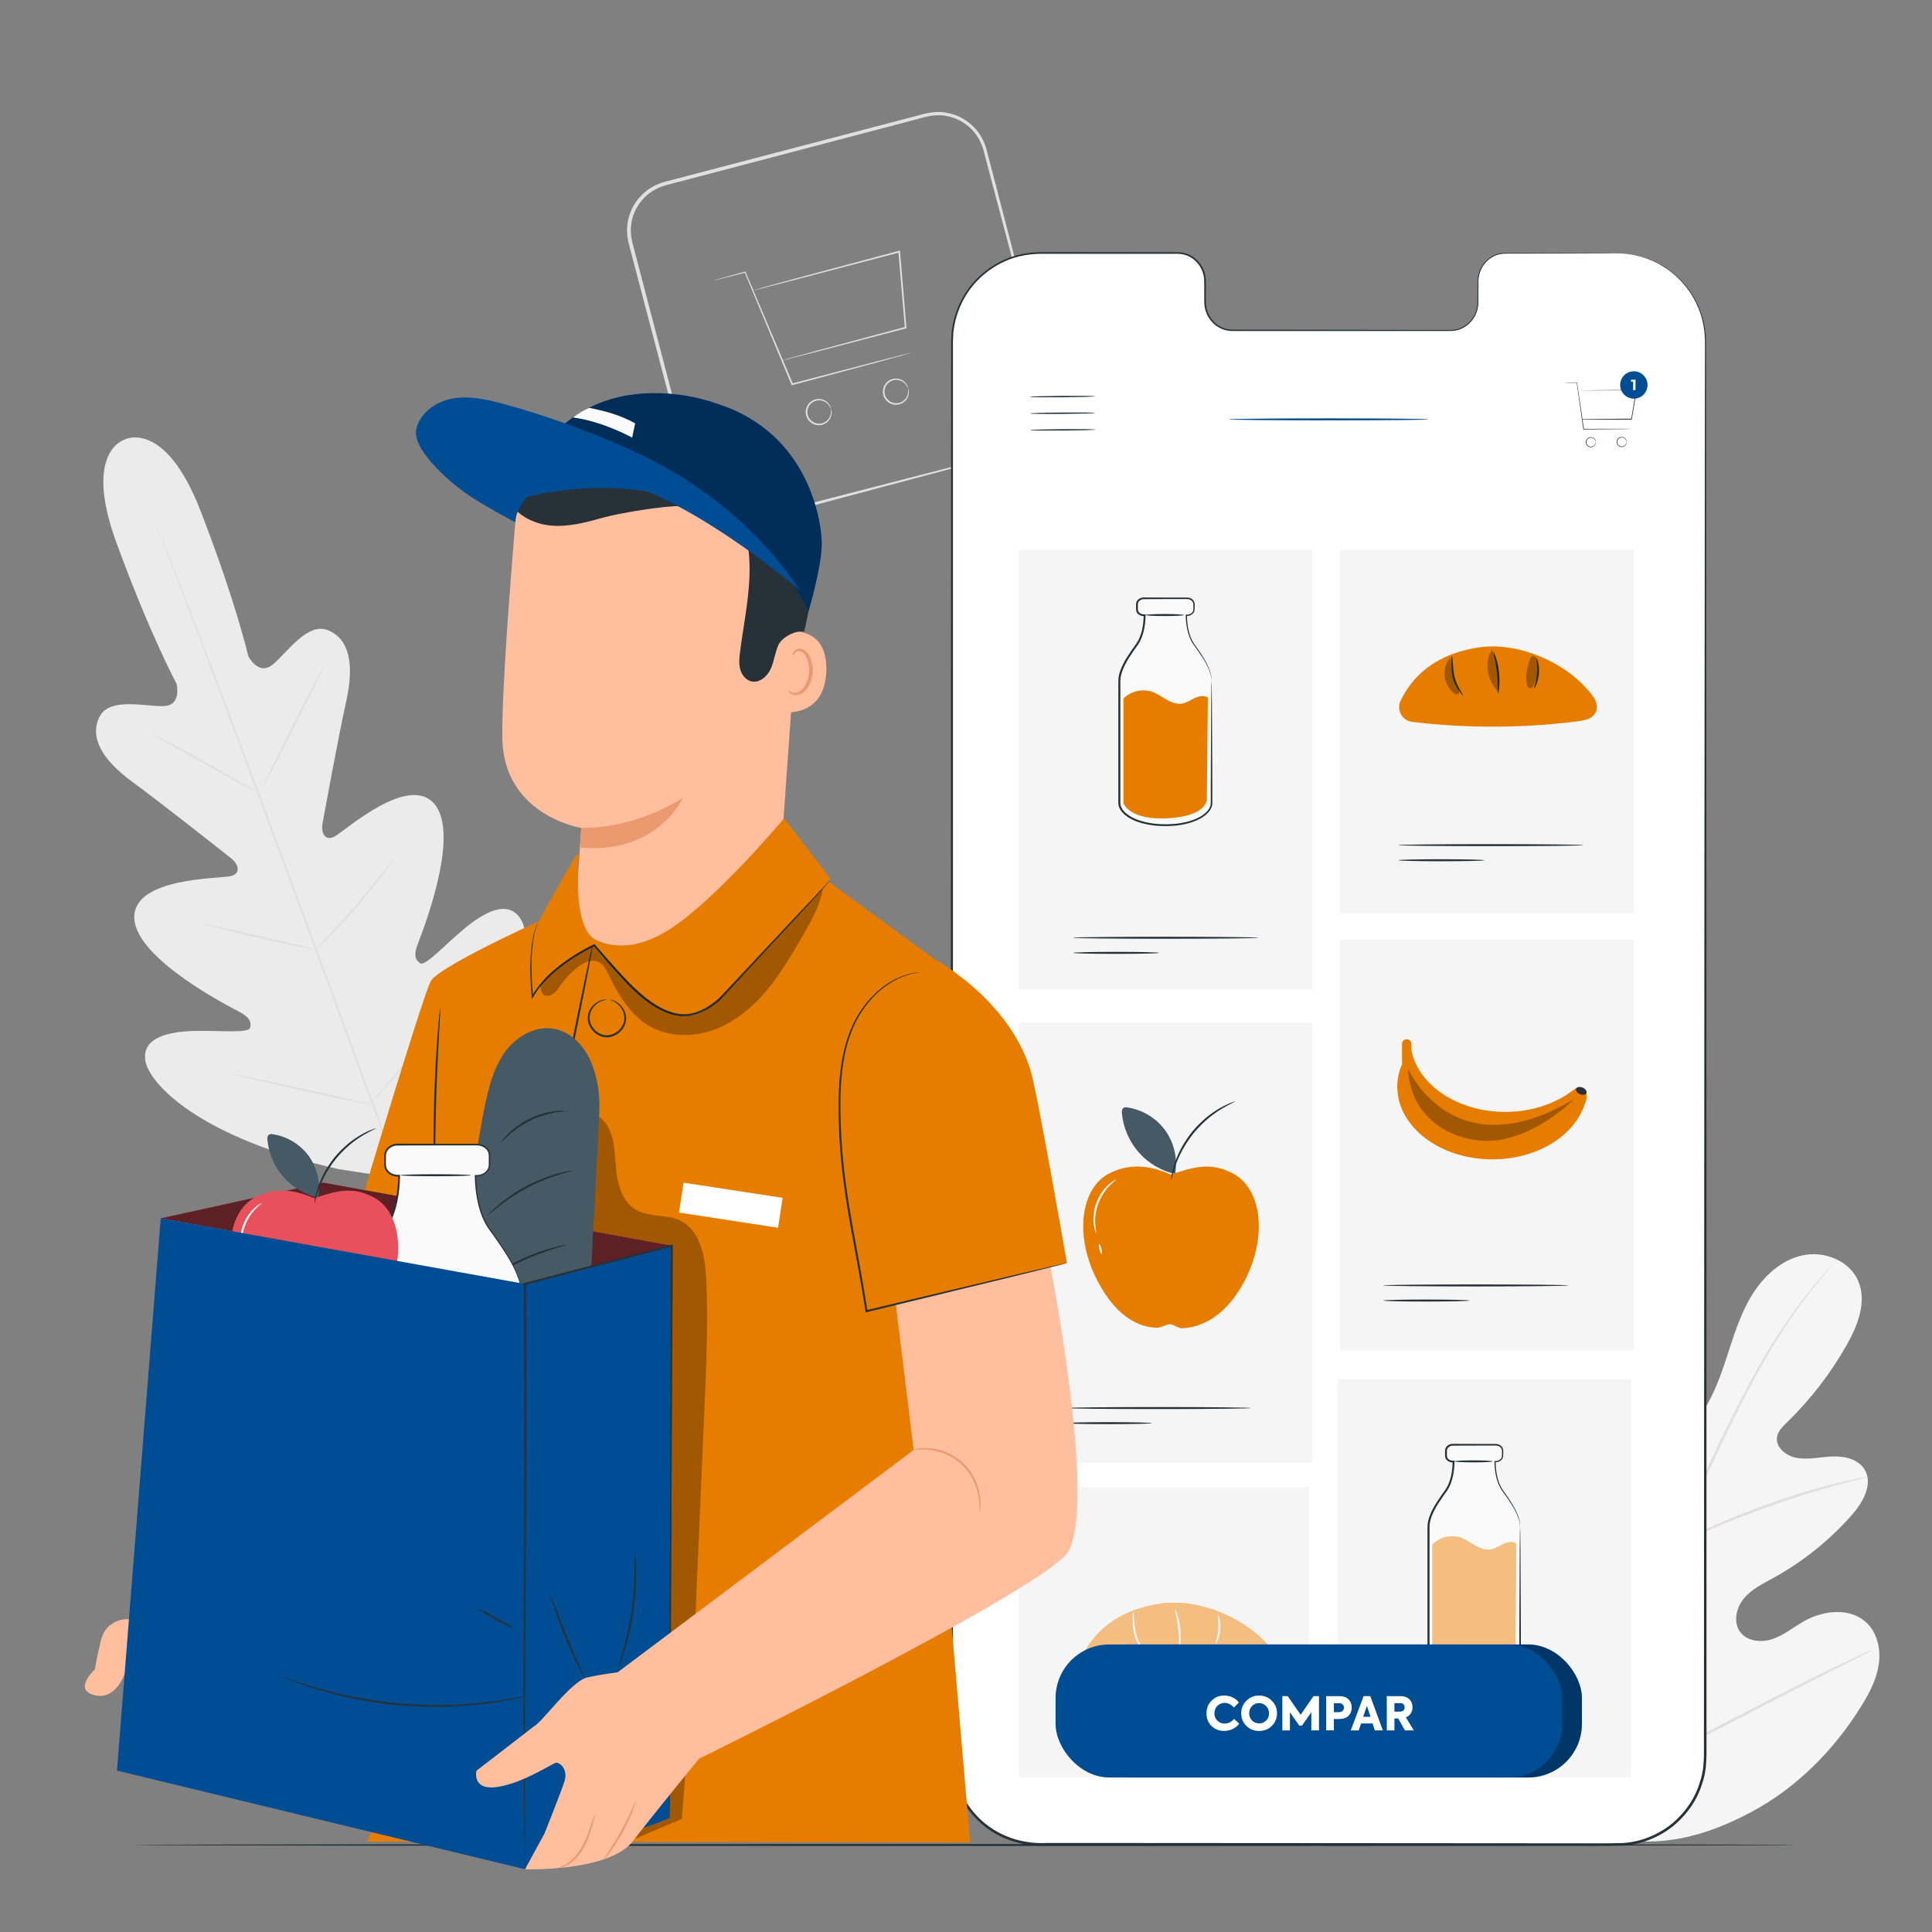 <?xml version="1.0" encoding="UTF-8"?><svg xmlns="http://www.w3.org/2000/svg" viewBox="0 0 500 500"><rect x="0" y="0" width="500" height="500" fill="#808080" stroke="none"/><defs><style>.cls-1{fill:#fff;}.cls-2{fill:#fafafa;}.cls-3{opacity:.5;}.cls-4{opacity:.6;}.cls-5{fill:#f5f5f5;}.cls-6{fill:#455a64;}.cls-7{fill:#e0e0e0;}.cls-8{fill:#e8505b;}.cls-9{opacity:.4;}.cls-10{fill:#eb996e;}.cls-11{opacity:.3;}.cls-12{fill:#ffbe9d;}.cls-13{fill:#e67d00;}.cls-14{fill:#ebebeb;}.cls-15{fill:#004d94;}.cls-16{fill:#263238;}</style></defs><g id="Background_Complete"><g><path class="cls-7" d="M262.42,116.82c-.03-.08,1.21-.28,3.2-1.45,1.91-1.17,4.67-3.64,5.67-7.94,.24-1.06,.32-2.21,.28-3.41-.09-1.2-.37-2.42-.74-3.72-.69-2.59-1.44-5.4-2.25-8.42-1.61-6.05-3.44-12.93-5.46-20.54-2.02-7.61-4.23-15.95-6.6-24.9-.59-2.24-1.19-4.51-1.8-6.83-.52-2.3-1.59-4.45-3.28-6.16-1.67-1.69-3.87-2.93-6.28-3.39-2.44-.56-4.87-.08-7.39,.67-20.14,5.3-42.27,11.12-65.51,17.23-2.8,.74-5.28,2.5-6.89,4.86-1.64,2.34-2.36,5.27-2.05,8.06,.13,1.38,.58,2.77,.94,4.19,.37,1.4,.73,2.8,1.1,4.2,.73,2.79,1.45,5.55,2.17,8.29,2.87,10.96,5.63,21.53,8.27,31.61,1.31,5.04,2.6,9.95,3.84,14.72,.55,2.42,1.36,4.62,2.93,6.38,1.49,1.77,3.49,3.05,5.63,3.71,4.38,1.55,8.73-.55,12.88-1.45,4.16-1.08,8.15-2.12,11.96-3.11,15.22-3.93,27.54-7.11,36.11-9.32,4.24-1.07,7.54-1.91,9.83-2.49,1.09-.27,1.95-.47,2.56-.62,.58-.14,.88-.18,.88-.18,0,0-.29,.11-.86,.28-.61,.17-1.45,.41-2.54,.72-2.28,.62-5.57,1.52-9.78,2.66-8.55,2.28-20.85,5.56-36.03,9.62-3.81,1.01-7.79,2.07-11.95,3.17-2.08,.55-4.2,1.11-6.36,1.68-2.23,.55-4.66,.54-6.95-.18-2.28-.69-4.42-2.05-6.02-3.93-1.68-1.82-2.59-4.33-3.13-6.7-1.26-4.77-2.55-9.68-3.88-14.71-2.65-10.07-5.44-20.64-8.32-31.59-.72-2.74-1.45-5.5-2.18-8.29-.37-1.39-.73-2.79-1.1-4.2-.35-1.4-.81-2.8-.97-4.33-.33-3.02,.44-6.18,2.21-8.71,1.74-2.55,4.42-4.45,7.44-5.24,23.24-6.09,45.38-11.89,65.53-17.16,2.43-.72,5.23-1.28,7.79-.66,2.58,.5,4.93,1.83,6.71,3.65,1.8,1.81,2.95,4.18,3.48,6.54,.6,2.31,1.2,4.59,1.78,6.83,2.33,8.96,4.5,17.3,6.48,24.93,1.97,7.62,3.76,14.51,5.33,20.57,.78,3.03,1.51,5.84,2.17,8.44,.35,1.28,.64,2.57,.71,3.81,.03,1.24-.07,2.43-.33,3.51-1.08,4.41-3.96,6.89-5.93,8.02-1.02,.58-1.85,.9-2.42,1.06-.57,.17-.87,.23-.87,.23Z"/><g><path class="cls-7" d="M236.08,91.22s-.2,.08-.61,.2c-.44,.13-1.03,.29-1.77,.51-1.58,.44-3.81,1.05-6.56,1.81-5.6,1.5-13.34,3.58-22.05,5.92l-.18,.05-.07-.17c-.47-1.12-.97-2.31-1.48-3.52-4.3-10.31-8.14-19.52-10.65-25.54l.16,.08c-2.49,.63-4.48,1.14-5.89,1.5-.66,.16-1.18,.29-1.57,.38-.36,.08-.55,.12-.55,.11,0-.01,.18-.07,.53-.18,.39-.11,.9-.26,1.55-.45,1.4-.39,3.38-.93,5.86-1.62l.11-.03,.05,.11c2.54,6,6.43,15.19,10.79,25.48,.51,1.21,1.01,2.4,1.48,3.52l-.25-.12c8.72-2.28,16.47-4.31,22.08-5.78,2.76-.7,5-1.27,6.59-1.68,.75-.18,1.34-.33,1.79-.43,.41-.09,.62-.14,.63-.12Z"/><path class="cls-7" d="M202.45,93.26s.05-.03,.15-.06c.12-.04,.27-.08,.45-.14,.43-.12,1.02-.29,1.77-.5,1.58-.43,3.82-1.05,6.63-1.82,5.69-1.53,13.66-3.67,22.88-6.14l-.15,.22c-.34-4.03-.71-8.4-1.1-12.91-.2-2.32-.39-4.6-.57-6.78l.27,.19c-10.72,2.81-20.19,5.3-27.01,7.09-3.38,.87-6.1,1.57-8.01,2.06-.92,.23-1.64,.41-2.16,.53-.23,.05-.41,.09-.56,.13-.13,.03-.19,.04-.19,.03,0,0,.06-.03,.18-.07,.15-.04,.33-.1,.55-.17,.52-.15,1.23-.35,2.14-.61,1.9-.52,4.61-1.26,7.97-2.18,6.81-1.82,16.26-4.36,26.97-7.22l.25-.07,.02,.25c.18,2.18,.38,4.46,.57,6.78,.38,4.52,.74,8.88,1.08,12.91v.17s-.15,.04-.15,.04c-9.24,2.42-17.21,4.5-22.92,6-2.82,.72-5.07,1.3-6.66,1.7-.75,.19-1.35,.33-1.78,.44-.19,.04-.34,.08-.46,.1-.1,.02-.16,.03-.16,.02Z"/><path class="cls-7" d="M215.04,105.81s-.11-.27-.37-.69c-.25-.42-.75-.99-1.57-1.31-.8-.33-1.95-.31-2.88,.35-.93,.63-1.53,1.96-1.18,3.24,.33,1.28,1.5,2.14,2.63,2.23,1.14,.12,2.15-.44,2.68-1.12,.55-.68,.7-1.42,.71-1.91,.01-.5-.06-.78-.02-.78,.02,0,.15,.26,.19,.78,.04,.51-.06,1.33-.64,2.1-.55,.77-1.66,1.44-2.95,1.33-1.28-.07-2.64-1.05-3.01-2.52-.4-1.46,.3-2.98,1.37-3.67,1.07-.74,2.37-.7,3.22-.31,.88,.39,1.37,1.05,1.6,1.51,.23,.47,.24,.77,.22,.77Z"/><path class="cls-7" d="M235.01,100.52s-.11-.27-.37-.69c-.25-.42-.75-.99-1.57-1.31-.8-.33-1.95-.31-2.88,.35-.93,.63-1.53,1.96-1.18,3.24,.33,1.28,1.5,2.14,2.63,2.23,1.14,.12,2.15-.44,2.68-1.12,.55-.68,.7-1.42,.71-1.91,.01-.5-.06-.78-.02-.78,.02,0,.15,.26,.19,.78,.04,.51-.06,1.33-.64,2.1-.55,.77-1.66,1.44-2.95,1.33-1.28-.07-2.64-1.05-3.01-2.52-.4-1.46,.3-2.98,1.37-3.67,1.07-.74,2.37-.7,3.22-.31,.88,.39,1.37,1.05,1.6,1.51,.23,.47,.24,.77,.22,.77Z"/></g></g><g><path class="cls-5" d="M416.68,475.65c-22.45-11.04-31.09-36.62-33.92-60.37-.47-3.96-1.55-8.06-.2-11.8,1.35-3.75,5.36-6.79,9.14-5.67,3.14,.93,4.94,4.14,7.01,6.7,2.76,3.41,6.48,6.02,10.61,7.41,2.71,.92,5.94,1.24,8.21-.51,3.11-2.4,2.79-7.16,2.16-11.08-1.17-7.3-2.34-14.61-3.51-21.91-.63-3.92-1.26-7.92-.61-11.83,.65-3.91,2.81-7.78,6.38-9.4,3.57-1.62,8.52-.18,9.89,3.54,.57,1.55,.5,3.26,.86,4.87,.36,1.61,1.4,3.3,3.01,3.51,1.64,.22,3.03-1.13,4.03-2.46,3.44-4.58,5.4-10.11,7.19-15.58,1.79-5.47,3.48-11.05,6.49-15.93,3.01-4.88,7.56-9.09,13.13-10.27,5.57-1.18,12.09,1.36,14.36,6.66,2.27,5.31-.09,11.42-2.91,16.43-4.19,7.44-9.45,14.26-15.56,20.18-1.1,1.07-2.3,2.22-2.54,3.75-.45,2.75,2.43,4.96,5.14,5.42,3.07,.52,6.2-.27,9.31-.38,3.11-.11,6.63,.73,8.24,3.44,2.22,3.76-.48,8.48-3.36,11.74-5.76,6.53-12.63,12.04-20.23,16.23-2.72,1.5-5.62,2.89-7.63,5.28-2.01,2.39-2.88,6.13-1.05,8.67,1.83,2.55,5.58,2.88,8.51,1.85,2.94-1.02,5.39-3.08,8.1-4.61,5.08-2.86,12.1-3.56,16.27,.56,2.74,2.71,3.6,6.95,3.01,10.77-.59,3.83-2.43,7.33-4.46,10.61-7.08,11.46-16.89,21.33-28.72,27.59-11.84,6.26-23.24,9.21-36.37,6.58"/><path class="cls-7" d="M420.5,459.9c1.64-12.46,4.58-25.97,8.13-39.99,.9-3.5,1.79-6.96,2.67-10.37,.88-3.4,1.76-6.78,2.82-10.02,2.09-6.5,4.6-12.6,7.17-18.31,2.56-5.71,5.2-11.04,7.7-16.01,2.52-4.96,4.95-9.54,7.34-13.62,4.76-8.18,9.38-14.31,12.72-18.39,1.67-2.05,3.01-3.59,3.94-4.63,.45-.49,.8-.88,1.06-1.17,.24-.26,.37-.39,.38-.38,.01,0-.1,.15-.32,.43-.25,.3-.58,.71-1,1.22-.89,1.07-2.2,2.64-3.83,4.71-3.27,4.13-7.8,10.29-12.49,18.48-2.36,4.08-4.76,8.67-7.25,13.63-2.48,4.97-5.09,10.3-7.63,16.01-2.54,5.7-5.03,11.78-7.1,18.25-1.05,3.23-1.92,6.58-2.8,9.99-.88,3.41-1.76,6.87-2.67,10.37-3.55,14.01-6.5,27.48-8.17,39.9"/><path class="cls-7" d="M434.32,399.46s-.27-.56-.64-1.61c-.37-1.05-.86-2.59-1.44-4.5-1.16-3.82-2.57-9.15-4.11-15.03-1.54-5.89-3.03-11.18-4.24-14.97-.6-1.9-1.1-3.43-1.46-4.48-.35-1.06-.53-1.65-.48-1.67,.05-.02,.31,.54,.75,1.57,.44,1.03,1.02,2.54,1.68,4.42,1.34,3.76,2.91,9.06,4.45,14.95,1.5,5.81,2.86,11.06,3.9,15.08,.48,1.81,.89,3.34,1.21,4.56,.28,1.08,.42,1.68,.37,1.7Z"/><path class="cls-7" d="M483.31,382.28s-.7,.24-1.97,.55c-1.28,.31-3.13,.76-5.39,1.38-4.54,1.21-10.76,3.1-17.53,5.48-6.76,2.4-12.79,4.83-17.1,6.71-2.16,.93-3.89,1.72-5.09,2.27-1.2,.55-1.87,.83-1.89,.79-.02-.05,.61-.41,1.77-1.04,1.16-.62,2.86-1.49,5.01-2.49,4.27-2.01,10.29-4.53,17.07-6.93,6.79-2.39,13.05-4.21,17.64-5.29,2.29-.56,4.16-.93,5.46-1.16,1.3-.22,2.02-.32,2.03-.27Z"/><path class="cls-7" d="M420.98,458.88s-.17-.18-.44-.56c-.31-.46-.69-1.02-1.14-1.69-.99-1.47-2.36-3.64-4.02-6.35-3.32-5.4-7.68-13.01-12.37-21.47-4.69-8.46-8.97-16.1-12.17-21.57-1.57-2.66-2.86-4.84-3.81-6.46-.41-.71-.75-1.29-1.03-1.76-.23-.41-.34-.63-.32-.64,.02-.01,.17,.18,.44,.56,.31,.46,.69,1.01,1.14,1.69,.99,1.47,2.36,3.64,4.02,6.35,3.32,5.4,7.67,13.01,12.37,21.47,4.69,8.46,8.97,16.1,12.17,21.56,1.57,2.65,2.86,4.84,3.81,6.46,.41,.71,.75,1.29,1.03,1.76,.23,.41,.34,.63,.32,.64Z"/><path class="cls-7" d="M484.67,426.97s-.2,.15-.62,.38c-.5,.26-1.11,.57-1.85,.95-1.71,.86-4.01,2.02-6.82,3.43-5.76,2.9-13.66,6.99-22.39,11.52-8.73,4.54-16.68,8.56-22.5,11.34-2.91,1.39-5.27,2.49-6.92,3.22-.76,.33-1.39,.6-1.9,.83-.44,.18-.68,.27-.69,.24-.01-.02,.2-.15,.62-.38,.5-.25,1.11-.57,1.85-.95,1.71-.86,4.01-2.02,6.82-3.43,5.76-2.9,13.66-6.99,22.39-11.53,8.73-4.53,16.68-8.56,22.5-11.34,2.91-1.39,5.27-2.49,6.92-3.22,.76-.33,1.39-.61,1.9-.83,.44-.18,.67-.26,.69-.24Z"/></g><g><path class="cls-14" d="M32.47,113.69s-11.16,2.71-2.31,26.85c8.85,24.14,15.52,36.37,15.52,36.37,0,0,1.42,5.53-3.12,5.81-4.54,.28-14.14-2.46-16.78,2.74-2.74,5.39,.72,11.21,8.46,16.88,7.74,5.67,24.24,18.72,25.73,19.91,1.46,1.16,2.75,3.81-.32,4.5-3.06,.69-25.35,.32-24.89,10.91,.46,10.58,24.62,22.84,27.23,24.23,2.62,1.39,3.13,2.63,2.72,4.11-.41,1.48-7.88,.65-14.23,.8-6.34,.16-13.67,1.45-12.89,7.53,.78,6.08,14.24,20.3,50.16,28.26l16.89,2.6,10.96-13.2c21.73-29.69,22.47-49.26,19.03-54.34-3.43-5.08-9.79-1.22-14.66,2.85-4.87,4.07-9.94,9.63-11.22,8.79-1.28-.84-1.71-2.12-.67-4.89,1.05-2.77,11.11-27.92,4.47-36.18-6.64-8.25-23.14,6.73-25.9,8.23-2.76,1.5-3.54-1.33-3.21-3.17,.34-1.87,4.12-22.57,6.19-31.94,2.07-9.37,.83-16.02-4.79-18.26-5.41-2.16-10.81,6.23-14.41,9.02-3.6,2.79-6.18-2.3-6.18-2.3,0,0-3.06-13.59-12.34-37.57-9.29-23.98-19.69-18.47-19.69-18.47"/><path class="cls-7" d="M105.05,309.28c-6.75-17.64-18.22-49.18-28.21-76.21-9.99-27.02-19.05-51.48-25.71-69.15-3.33-8.82-6.03-15.96-7.91-20.92-.93-2.45-1.65-4.37-2.15-5.69-.23-.64-.42-1.13-.55-1.48-.12-.34-.17-.51-.17-.51,0,0,.08,.16,.22,.49,.14,.35,.34,.84,.59,1.47,.52,1.31,1.27,3.21,2.24,5.65,1.94,4.91,4.7,12.04,8.07,20.86,6.75,17.64,15.87,42.07,25.86,69.1,9.99,27.03,21.4,58.6,28.06,76.26"/><path class="cls-7" d="M39.06,189.83s.42,.14,1.14,.47c.72,.33,1.75,.84,3.02,1.49,2.53,1.29,5.97,3.16,9.74,5.3,3.71,2.12,7.06,4.03,9.62,5.5,1.16,.65,2.14,1.2,2.92,1.65,.69,.39,1.07,.62,1.05,.65s-.42-.13-1.15-.46c-.72-.33-1.75-.85-3.01-1.5-2.52-1.32-5.94-3.23-9.7-5.37-3.72-2.09-7.08-3.98-9.66-5.43-1.16-.65-2.14-1.19-2.93-1.63-.69-.39-1.06-.62-1.05-.66Z"/><path class="cls-7" d="M67.84,203.94c-.13-.07,3.42-7.34,7.92-16.25,4.51-8.91,8.26-16.08,8.39-16.01,.13,.07-3.41,7.34-7.92,16.25-4.5,8.91-8.26,16.08-8.39,16.01Z"/><path class="cls-7" d="M81.31,246.14s.27-.37,.82-.96c.63-.67,1.41-1.51,2.34-2.5,1.97-2.12,4.69-5.05,7.56-8.4,2.88-3.34,5.39-6.46,7.18-8.73,.85-1.07,1.56-1.97,2.13-2.69,.51-.63,.8-.97,.83-.95,.03,.02-.21,.4-.66,1.07-.46,.67-1.13,1.63-2,2.79-1.72,2.33-4.19,5.5-7.08,8.85-2.88,3.36-5.65,6.26-7.69,8.32-1.03,1.02-1.87,1.84-2.46,2.39-.59,.55-.94,.84-.96,.82Z"/><path class="cls-7" d="M52.46,239.11s.42,.02,1.16,.16c.84,.17,1.88,.38,3.11,.63,2.62,.55,6.23,1.35,10.21,2.27,3.98,.92,7.58,1.77,10.17,2.42,1.21,.31,2.23,.58,3.07,.79,.72,.2,1.12,.33,1.11,.36,0,.04-.42-.02-1.16-.16-.84-.17-1.88-.38-3.11-.63-2.62-.55-6.23-1.35-10.21-2.27-3.98-.92-7.57-1.77-10.17-2.42-1.21-.31-2.23-.58-3.07-.79-.72-.2-1.12-.33-1.11-.36Z"/><path class="cls-7" d="M59.62,277.87s.53,.04,1.48,.22c1.04,.21,2.38,.47,3.98,.79,3.36,.69,7.99,1.68,13.1,2.8,5.11,1.13,9.73,2.17,13.07,2.96,1.59,.39,2.92,.71,3.95,.96,.93,.24,1.44,.39,1.43,.42,0,.04-.53-.04-1.48-.22-1.04-.21-2.38-.47-3.98-.79-3.36-.69-7.99-1.68-13.11-2.81-5.11-1.12-9.73-2.17-13.07-2.96-1.59-.39-2.92-.71-3.95-.96-.93-.24-1.44-.39-1.43-.42Z"/><path class="cls-7" d="M95.81,285.58s.33-.47,1-1.25c.74-.85,1.7-1.95,2.85-3.28,2.41-2.77,5.71-6.62,9.25-10.97,3.54-4.34,6.64-8.36,8.86-11.28,1.07-1.4,1.96-2.57,2.64-3.46,.63-.81,.99-1.25,1.02-1.23,.03,.02-.27,.5-.85,1.35-.57,.85-1.43,2.07-2.5,3.56-2.15,2.98-5.21,7.04-8.75,11.39-3.54,4.35-6.9,8.17-9.38,10.88-1.24,1.35-2.26,2.44-2.98,3.17-.72,.74-1.13,1.13-1.15,1.11Z"/></g></g><g id="Table"><path class="cls-16" d="M465.14,477.48c0,.14-96.33,.26-215.13,.26s-215.15-.12-215.15-.26,96.31-.26,215.15-.26,215.13,.12,215.13,.26Z"/></g><g id="Screen"><g><g><g><path class="cls-1" d="M418.6,65.58l-29.01-.02c-3.89,0-7.05,3.29-7.05,7.36v5.26c0,4.07-3.16,7.36-7.05,7.36l-56.55-.03c-3.89,0-7.04-3.3-7.04-7.37v-5.26c0-4.07-3.15-7.37-7.04-7.37h-10.2s-25.39-.02-25.39-.02c-12.61,0-22.84,10.21-22.84,22.82l-.07,366.17c0,12.61,10.21,22.83,22.81,22.83l149.34,.09c12.61,0,22.84-10.21,22.84-22.82l.07-366.17c0-12.6-10.21-22.82-22.81-22.83Z"/><path class="cls-16" d="M418.6,65.58s.26,0,.78,.02c.52,.05,1.3-.01,2.31,.18,2.02,.24,5.1,.9,8.56,2.96,1.75,.99,3.53,2.4,5.21,4.22,1.68,1.82,3.23,4.09,4.35,6.82,1.13,2.71,1.74,5.89,1.71,9.27,0,3.37,0,6.96,.01,10.76,.02,30.42,.04,74.43,.08,128.8,0,54.38,.02,119.13,.03,191.03,0,8.99,0,18.09,0,27.29,0,2.3,0,4.61,0,6.92-.03,2.32-.18,4.71-.87,6.96-.66,2.26-1.59,4.46-2.92,6.43-1.32,1.97-2.92,3.75-4.76,5.28-3.71,2.98-8.36,4.88-13.18,5.12-4.79,.14-9.54,.04-14.35,.06-9.6,0-19.29,0-29.07-.01-19.56,0-39.47-.02-59.67-.03-10.1,0-20.28-.01-30.52-.02-5.12,0-10.26,0-15.41,0-5.17,.26-10.54-1.1-14.87-4.11-4.35-2.98-7.55-7.49-9.05-12.5-.8-2.49-.95-5.16-.95-7.72,0-2.57,0-5.14,0-7.7,0-10.25,0-20.42,0-30.53,0-20.21,.01-40.12,.02-59.68,.01-39.13,.03-76.87,.04-112.83,.02-35.95,.03-70.12,.05-102.1,0-15.99,.02-31.43,.03-46.27,0-1.86,0-3.7,0-5.54,.01-.92,.08-1.85,.13-2.77,.16-.91,.23-1.83,.47-2.72,.84-3.57,2.49-6.92,4.8-9.67,2.33-2.74,5.25-4.91,8.47-6.33,3.21-1.45,6.74-1.96,10.15-1.92,6.8,0,13.43,.02,19.9,.02,3.23,0,6.42,0,9.57,.01,1.57,0,3.14,0,4.69,0,1.57-.08,3.2,.35,4.49,1.26,1.29,.9,2.28,2.2,2.79,3.67,.59,1.47,.45,3.05,.46,4.51,0,.74,0,1.48,0,2.22,0,.74-.02,1.47,.07,2.18,.18,1.41,.78,2.77,1.7,3.82,.91,1.07,2.15,1.84,3.49,2.17,.67,.17,1.35,.22,2.06,.2,.7,0,1.4,0,2.1,0,2.79,0,5.54,0,8.24,.01,10.8,.02,20.85,.03,30.1,.04,4.63,0,9.05,.01,13.27,.02,1.05-.02,2.11,.05,3.11-.04,1-.11,1.96-.46,2.79-.98,1.68-1.04,2.81-2.77,3.2-4.6,.21-.91,.17-1.84,.18-2.77,0-.92,0-1.83,0-2.73,.01-.89-.04-1.79,.12-2.66,.15-.87,.45-1.7,.86-2.45,.82-1.5,2.16-2.64,3.64-3.22,1.5-.65,3.09-.45,4.53-.48,5.85,.02,10.8,.03,14.81,.04,4,.02,7.05,.03,9.11,.04,2.05,.01,3.1,.03,3.1,.03,0,0-1.05,.02-3.1,.03-2.06,0-5.11,.01-9.11,.03-4,0-8.96,.01-14.81,.02-1.46,.03-3.01-.15-4.46,.48-1.44,.57-2.73,1.68-3.53,3.14-.4,.73-.69,1.53-.83,2.38-.16,.84-.1,1.73-.11,2.62,0,.9,0,1.81,0,2.73,0,.92,.04,1.88-.18,2.82-.39,1.89-1.57,3.68-3.3,4.77-.86,.54-1.86,.91-2.9,1.03-1.06,.09-2.08,.03-3.14,.05-4.22,0-8.65,0-13.27,0-9.25,0-19.3,0-30.1,0-2.7,0-5.45,0-8.24,0-.7,0-1.4,0-2.1,0-.7,.02-1.45-.03-2.15-.21-1.42-.35-2.73-1.16-3.69-2.28-.98-1.11-1.61-2.54-1.8-4.02-.1-.75-.07-1.49-.08-2.23,0-.74,0-1.48,0-2.22-.02-1.49,.11-2.99-.45-4.37-.48-1.39-1.43-2.62-2.65-3.47-1.23-.85-2.72-1.25-4.26-1.18h-4.69c-3.15,0-6.34,0-9.57,0-6.47,0-13.1,0-19.9,0-3.38-.04-6.81,.47-9.96,1.89-3.15,1.39-6.01,3.52-8.29,6.21-2.26,2.7-3.88,5.98-4.69,9.47-.23,.87-.3,1.77-.46,2.66-.05,.9-.11,1.8-.12,2.72,0,1.84,0,3.68,0,5.54,0,14.84,0,30.28,0,46.27,0,31.98,0,66.14,0,102.1,0,35.96,0,73.7,0,112.83,0,19.56,0,39.48,0,59.68,0,10.1,0,20.28,0,30.53,0,2.56,0,5.13,0,7.7,0,2.56,.14,5.1,.93,7.54,1.45,4.86,4.57,9.25,8.8,12.15,4.23,2.92,9.37,4.25,14.5,3.99,5.15,0,10.29,0,15.41,0,10.24,0,20.42,.01,30.52,.02,20.2,.01,40.11,.03,59.67,.04,9.78,0,19.47,.01,29.07,.02,4.79-.03,9.6,.08,14.31-.06,4.69-.23,9.22-2.08,12.83-4.98,1.79-1.48,3.35-3.22,4.63-5.14,1.29-1.92,2.2-4.06,2.84-6.26,.68-2.21,.83-4.5,.85-6.8,0-2.31,0-4.62,0-6.92,0-9.2,0-18.3,.01-27.29,.04-71.9,.08-136.65,.11-191.03,.05-54.38,.1-98.38,.13-128.8,0-3.8,.01-7.39,.02-10.76,.04-3.36-.55-6.5-1.67-9.2-1.1-2.7-2.63-4.97-4.29-6.78-1.66-1.81-3.42-3.23-5.16-4.22-3.43-2.07-6.49-2.75-8.51-3-1.01-.2-1.79-.15-2.31-.21-.52-.03-.78-.06-.78-.06Z"/></g><g><path class="cls-16" d="M283.39,102.56c0,.1-3.77,.21-8.43,.25-4.66,.04-8.43,0-8.43-.11s3.77-.21,8.43-.25c4.65-.04,8.43,0,8.43,.11Z"/><path class="cls-16" d="M283.42,106.87c0,.1-3.77,.21-8.43,.25-4.66,.04-8.43,0-8.43-.11,0-.1,3.77-.21,8.43-.25,4.65-.04,8.43,0,8.43,.11Z"/><path class="cls-16" d="M283.46,111.18c0,.1-3.77,.21-8.43,.25-4.66,.04-8.43,0-8.43-.11,0-.1,3.77-.21,8.43-.25,4.65-.04,8.43,0,8.43,.11Z"/></g></g><rect class="cls-5" x="263.69" y="384.9" width="75.05" height="75.05"/><g><g><path class="cls-13" d="M329.88,427.84c-6.11-8.53-19.08-14.37-29.62-12.8-8.55,1.27-16.1,5.24-20.24,13.72-1.17,2.39,.33,5.24,2.98,5.55,14.21,1.7,28.63,1.65,42.83-.14,2.19-.28,4.8-.88,4.95-3.6,.05-.98-.33-1.93-.9-2.74Z"/><g class="cls-3"><path class="cls-1" d="M329.88,427.84c-6.11-8.53-19.08-14.37-29.62-12.8-8.55,1.27-16.1,5.24-20.24,13.72"/></g><path class="cls-5" d="M296.14,427.41c-.05,.04-.49-.39-1.07-1.2-.57-.8-1.28-2.03-1.62-3.54-.33-1.5-.31-2.88-.32-3.86,.01-.98,.06-1.59,.13-1.59,.07,0,.16,.6,.24,1.58,.09,.97,.14,2.33,.46,3.76,.32,1.43,.94,2.61,1.42,3.45,.49,.84,.83,1.35,.76,1.4Z"/><path class="cls-5" d="M305.19,426.99c-.16-.02,.07-2.42-.25-5.36-.3-2.94-1.02-5.25-.87-5.3,.12-.05,1.08,2.23,1.39,5.24,.33,3.01-.14,5.44-.27,5.42Z"/><path class="cls-5" d="M314.55,425.61c-.14-.06,.56-1.68,.73-3.8,.2-2.12-.22-3.83-.06-3.87,.12-.05,.79,1.68,.58,3.91-.18,2.23-1.14,3.83-1.25,3.75Z"/></g><g class="cls-11"><path d="M303.53,415.44s.05,.1,.08,.15c0,0,0,0,0,0l-.09-.14Z"/></g></g><rect class="cls-5" x="263.69" y="142.29" width="75.92" height="113.81"/><rect class="cls-5" x="263.69" y="264.68" width="75.92" height="113.81"/><rect class="cls-5" x="346.84" y="243.19" width="75.92" height="106.26"/><rect class="cls-5" x="346.22" y="356.92" width="75.92" height="103.02"/><rect class="cls-5" x="346.84" y="142.29" width="75.92" height="94"/><g><g><path class="cls-2" d="M313.58,176.32s0,.04,0,.05v31.5c0,1.38-1.11,2.81-3.16,3.89-2.04,1.08-5.02,1.82-8.75,1.83h-.05c-7.45-.01-11.91-2.94-11.91-5.71v-31.5s0-.02,0-.05c0-.02,0-.04,0-.06,.02-3.08,2.28-6.29,4.56-9.47,1.53-2.12,1.9-5.18,1.97-6.97,0-.21,.02-.4,.02-.58h-.21c-.98,0-1.78-.68-1.78-1.52v-1.33c0-.85,.79-1.53,1.78-1.53h11.19c.74,0,1.37,.38,1.64,.93,.09,.19,.14,.39,.14,.6v1.33c0,.84-.79,1.52-1.78,1.52h-.21c0,.17,0,.37,.02,.58,.07,1.79,.44,4.85,1.97,6.97,2.28,3.18,4.54,6.39,4.56,9.47,0,.02,0,.05,0,.06Z"/><path class="cls-16" d="M313.58,176.32s0-.11-.03-.32c-.01-.21-.05-.53-.13-.94-.16-.82-.55-2-1.32-3.4-.76-1.41-1.89-3.01-3.24-4.87-1.35-1.93-1.93-4.63-1.99-7.55v-.19s.17,.02,.17,.02c.8,.07,1.67-.39,1.79-1.2,.02-.4,0-.89,0-1.34,.03-.44-.13-.82-.46-1.1-.32-.27-.76-.41-1.21-.39-.48,0-.97,0-1.47,0-.99,0-2,0-3.04,0-2.07,0-4.22,0-6.45,.02-.53-.03-1.03,.13-1.38,.49-.17,.18-.29,.39-.32,.63-.03,.21-.01,.55-.02,.82,0,.28,0,.61,.01,.84,.03,.24,.14,.47,.31,.65,.35,.38,.86,.54,1.43,.51h.24s0,.23,0,.23c-.02,1.27-.14,2.56-.42,3.84-.29,1.28-.73,2.57-1.51,3.72-1.52,2.18-3.2,4.39-4.13,6.99-.22,.65-.38,1.32-.44,2-.04,.67-.02,1.41-.02,2.12,0,1.43,0,2.88,0,4.34,0,2.92,0,5.9,0,8.92,0,5.3,0,10.48,0,15.48,.01,.62-.04,1.27,.08,1.8,.12,.56,.45,1.06,.83,1.49,.78,.87,1.82,1.51,2.9,1.97,2.18,.92,4.52,1.3,6.79,1.4,2.27,.1,4.51-.09,6.6-.6,2.06-.53,4.08-1.38,5.38-2.88,.32-.37,.56-.8,.7-1.24,.14-.44,.11-.91,.12-1.42,0-.99,0-1.95,0-2.9,0-1.9,.01-3.72,.02-5.46,.03-6.93,.06-12.55,.08-16.46,.02-1.92,.04-3.42,.05-4.48,.01-1.02,.04-1.56,.04-1.56,.04,0,.04,.54,.06,1.56,.01,1.05,.03,2.55,.05,4.48,.02,3.92,.05,9.53,.08,16.46,0,1.74,.01,3.56,.02,5.46,0,.95,0,1.92,0,2.9,0,.48,.04,1.01-.13,1.54-.16,.51-.43,.99-.77,1.39-1.4,1.63-3.49,2.49-5.6,3.05-2.14,.53-4.42,.73-6.73,.63-2.31-.09-4.7-.47-6.97-1.42-1.12-.49-2.22-1.14-3.08-2.1-.42-.48-.8-1.04-.95-1.7-.15-.69-.08-1.29-.1-1.92,0-5,0-10.18,0-15.48,0-3.02,0-5.99,0-8.92,0-1.46,0-2.91,0-4.34,0-.73-.01-1.41,.03-2.16,.06-.73,.23-1.45,.47-2.12,.97-2.71,2.69-4.94,4.21-7.1,1.44-2.17,1.8-4.84,1.86-7.28l.23,.23c-.61,.04-1.33-.16-1.78-.66-.23-.25-.38-.57-.42-.91-.02-.35,0-.59-.01-.89,.01-.3-.02-.54,.03-.9,.05-.33,.23-.63,.45-.86,.45-.47,1.13-.65,1.7-.62,2.23,0,4.38,.01,6.45,.02,1.03,0,2.05,0,3.04,0,.49,0,.98,0,1.47,0,.51-.01,1.06,.15,1.45,.49,.41,.32,.63,.91,.58,1.39,0,.47,.01,.89-.02,1.39-.16,1.07-1.3,1.57-2.15,1.49l.17-.17c.04,2.87,.59,5.53,1.87,7.4,1.33,1.87,2.44,3.51,3.18,4.94,.75,1.43,1.12,2.64,1.25,3.47,.06,.42,.09,.74,.08,.95,0,.22,0,.32-.02,.32Z"/></g><path class="cls-16" d="M306.41,159.17c0,.14-2.23,.26-4.98,.26s-4.98-.12-4.98-.26,2.23-.26,4.98-.26,4.98,.12,4.98,.26Z"/><path class="cls-13" d="M312.58,180.53c-1.01-.65-2.33-.37-3.41,.14-1.08,.51-2.1,1.23-3.27,1.42-1.38,.22-2.77-.33-4-1.02-1.23-.7-2.39-1.55-3.71-2.02-2.53-.9-5.53-.2-7.45,1.75v27.05s1.49,4.61,11.95,3.89c10.46-.73,9.64-5.34,9.64-5.34l.27-25.87Z"/></g><g><g><path class="cls-2" d="M393.41,395.25s0,.04,0,.05v31.29c0,1.37-1.1,2.79-3.14,3.86-2.03,1.07-4.99,1.81-8.69,1.81h-.05c-7.4-.01-11.83-2.93-11.83-5.68v-31.29s0-.02,0-.05c0-.02,0-.04,0-.06,.02-3.06,2.26-6.25,4.53-9.41,1.52-2.11,1.88-5.14,1.96-6.92,0-.21,.02-.4,.02-.58h-.2c-.98,0-1.77-.68-1.77-1.51v-1.32c0-.84,.79-1.52,1.77-1.52h11.12c.73,0,1.36,.38,1.63,.92,.09,.19,.13,.39,.13,.6v1.32c0,.84-.79,1.51-1.77,1.51h-.2c0,.17,0,.36,.02,.58,.07,1.78,.43,4.82,1.96,6.92,2.26,3.15,4.51,6.35,4.53,9.41,0,.02,0,.05,0,.06Z"/><path class="cls-16" d="M393.41,395.25s0-.11-.03-.32c-.01-.21-.05-.53-.13-.93-.16-.81-.55-1.99-1.31-3.38-.76-1.4-1.87-2.99-3.21-4.84-1.34-1.92-1.92-4.6-1.98-7.5v-.19s.17,.02,.17,.02c.79,.07,1.66-.39,1.78-1.19,.02-.39,0-.88,0-1.33,.03-.44-.13-.82-.45-1.09-.32-.27-.75-.41-1.2-.39-.48,0-.97,0-1.46,0-.98,0-1.99,0-3.02,0-2.05,0-4.19,0-6.4,.02-.53-.03-1.02,.13-1.37,.48-.16,.18-.29,.39-.32,.63-.03,.21-.01,.54-.02,.81,0,.27,0,.6,0,.83,.03,.24,.14,.46,.31,.64,.35,.37,.86,.54,1.42,.5h.24s0,.23,0,.23c-.02,1.26-.14,2.54-.42,3.82-.28,1.27-.72,2.56-1.5,3.69-1.51,2.17-3.18,4.36-4.1,6.94-.22,.64-.38,1.31-.43,1.99-.04,.66-.02,1.4-.02,2.1,0,1.42,0,2.86,0,4.32,0,2.9,0,5.86,0,8.86,0,5.27,0,10.41,0,15.38,.01,.62-.04,1.27,.08,1.79,.12,.55,.45,1.05,.83,1.48,.78,.87,1.81,1.5,2.88,1.96,2.16,.91,4.49,1.29,6.74,1.39,2.26,.1,4.48-.08,6.56-.59,2.05-.52,4.06-1.37,5.34-2.86,.31-.37,.55-.79,.7-1.23,.14-.44,.11-.91,.11-1.41,0-.98,0-1.94,0-2.88,0-1.88,.01-3.69,.02-5.42,.03-6.88,.06-12.47,.08-16.36,.02-1.91,.04-3.4,.05-4.45,.01-1.02,.04-1.55,.04-1.55,.04,0,.04,.53,.06,1.55,.01,1.05,.03,2.54,.05,4.45,.02,3.89,.05,9.47,.08,16.36,0,1.73,.01,3.54,.02,5.42,0,.94,0,1.9,0,2.88,0,.47,.04,1.01-.13,1.53-.16,.51-.43,.98-.77,1.38-1.39,1.62-3.47,2.48-5.56,3.03-2.13,.53-4.39,.72-6.69,.63-2.3-.09-4.67-.47-6.92-1.41-1.11-.48-2.2-1.13-3.06-2.08-.42-.48-.79-1.03-.94-1.69-.15-.68-.08-1.29-.1-1.91,0-4.97,0-10.11,0-15.38,0-3,0-5.95,0-8.86,0-1.45,0-2.89,0-4.32,0-.72-.01-1.4,.03-2.14,.06-.73,.23-1.44,.46-2.11,.97-2.7,2.67-4.9,4.18-7.06,1.43-2.15,1.79-4.81,1.85-7.23l.23,.23c-.6,.04-1.32-.16-1.77-.66-.23-.24-.38-.56-.42-.9-.02-.34,0-.59-.01-.89,.01-.3-.02-.54,.03-.89,.05-.33,.22-.63,.44-.86,.44-.47,1.12-.65,1.69-.62,2.21,0,4.35,.01,6.4,.02,1.03,0,2.03,0,3.02,0,.49,0,.98,0,1.46,0,.51-.01,1.05,.15,1.44,.49,.41,.32,.63,.9,.58,1.38,0,.47,.01,.89-.02,1.38-.16,1.06-1.29,1.57-2.13,1.48l.17-.17c.04,2.85,.59,5.49,1.86,7.35,1.32,1.86,2.42,3.48,3.16,4.91,.75,1.42,1.11,2.62,1.24,3.45,.06,.42,.09,.73,.08,.95,0,.21,0,.32-.02,.32Z"/></g><path class="cls-16" d="M386.29,378.2c0,.14-2.22,.26-4.95,.26s-4.95-.12-4.95-.26,2.22-.26,4.95-.26,4.95,.12,4.95,.26Z"/><path class="cls-13" d="M392.42,399.43c-1-.65-2.32-.36-3.39,.14-1.07,.51-2.09,1.22-3.25,1.41-1.37,.22-2.76-.33-3.98-1.02-1.22-.69-2.37-1.54-3.69-2.01-2.52-.9-5.5-.2-7.4,1.74v26.87s1.48,4.58,11.87,3.86c10.39-.72,9.57-5.3,9.57-5.3l.27-25.7Z"/><g class="cls-3"><path class="cls-1" d="M392.42,399.26c-1-.65-2.32-.36-3.39,.14-1.07,.51-2.09,1.22-3.25,1.41-1.37,.22-2.76-.33-3.98-1.02-1.22-.69-2.37-1.54-3.69-2.01-2.52-.9-5.5-.2-7.4,1.74v26.87s1.48,4.58,11.87,3.86c10.39-.72,9.57-5.3,9.57-5.3l.27-25.7Z"/></g></g><g><path class="cls-13" d="M409.69,281.54c-.59-.31-1.36-.19-2.1,.25-.15,.09-.31,.22-.46,.34-4.45,3.46-10.69,5.63-17.56,5.63-12.29,0-22.46-6.89-24.29-15.89v-1.7c0-.68-.55-1.22-1.22-1.22s-1.22,.55-1.22,1.22v4.77c0,.12,.04,.22,.07,.32-.82,1.87-1.3,3.86-1.3,5.95,0,10.39,11.01,18.83,24.61,18.83,11.41,0,21.02-5.93,23.8-14,.03-.03,.06-.09,.06-.12,.34-.71,.53-1.45,.53-2.07,.06-1.05-.25-1.92-.9-2.29Z"/><g class="cls-11"><path d="M364.36,276.5s11.58,26.65,42.97,7.97c0,0-8.09,8.4-18.64,10.44-9.53,1.85-23.68-3.54-24.32-18.42Z"/></g><path class="cls-16" d="M410.55,282.88c-.19,.46-.95,.59-1.68,.28-.73-.31-1.16-.94-.97-1.4,.2-.46,.95-.59,1.68-.28,.73,.31,1.16,.93,.97,1.4Z"/></g><g><g><path class="cls-16" d="M422.26,110.99s-.08,.01-.25,.02c-.18,0-.41,.01-.71,.02-.63,0-1.53,.02-2.63,.04-2.24,.02-5.34,.05-8.83,.08h-.07s-.01-.07-.01-.07c-.07-.47-.14-.96-.21-1.46-.61-4.28-1.16-8.1-1.51-10.6l.05,.05c-1,0-1.79,0-2.35-.01-.26,0-.47,0-.63-.01-.14,0-.22,0-.22-.01s.07-.01,.22-.02c.16,0,.36-.01,.63-.02,.56,0,1.36-.02,2.35-.04h.05s0,.05,0,.05c.37,2.49,.94,6.31,1.57,10.59,.07,.5,.14,1,.21,1.46l-.08-.07c3.49,0,6.59-.02,8.83-.02,1.1,0,2,0,2.63,.01,.3,0,.53,0,.71,.01,.16,0,.25,0,.25,.01Z"/><path class="cls-16" d="M409.46,108.5s.02,0,.06,0c.05,0,.11,0,.18,0,.17,0,.41-.01,.71-.02,.63,0,1.53-.02,2.66-.04,2.28-.02,5.47-.05,9.16-.08l-.08,.07c.26-1.54,.55-3.21,.84-4.94,.15-.89,.3-1.76,.44-2.59l.08,.1c-4.29,.01-8.07,.03-10.8,.04-1.35,0-2.44,0-3.2,0-.37,0-.65,0-.86,0-.09,0-.16,0-.22,0-.05,0-.08,0-.08,0s.03,0,.08,0c.06,0,.13,0,.22,0,.21,0,.5-.01,.86-.02,.76-.01,1.85-.03,3.2-.04,2.73-.02,6.51-.06,10.8-.09h.1s-.02,.1-.02,.1c-.14,.83-.29,1.71-.44,2.59-.3,1.73-.58,3.4-.85,4.94v.07s-.08,0-.08,0c-3.69,0-6.88,.02-9.16,.02-1.13,0-2.03,0-2.66,0-.3,0-.54,0-.71,0-.07,0-.13,0-.18,0-.04,0-.06,0-.06,0Z"/><path class="cls-16" d="M412.96,114.42s-.02-.11-.07-.29c-.05-.18-.18-.44-.46-.64-.27-.2-.7-.31-1.11-.15-.41,.15-.76,.59-.76,1.1,0,.51,.36,.95,.77,1.09,.42,.15,.85,.04,1.11-.16,.27-.2,.4-.47,.45-.65,.05-.19,.05-.3,.07-.3,0,0,.03,.11,0,.31-.04,.2-.15,.49-.44,.73-.28,.24-.76,.38-1.24,.21-.47-.15-.89-.65-.88-1.23,0-.59,.4-1.09,.87-1.24,.47-.17,.95-.03,1.24,.2,.29,.23,.41,.52,.45,.72,.04,.2,.02,.31,0,.31Z"/><path class="cls-16" d="M420.95,114.37s-.02-.11-.07-.29c-.05-.18-.18-.44-.46-.64-.27-.2-.7-.31-1.11-.15-.41,.15-.76,.59-.76,1.1,0,.51,.36,.95,.77,1.09,.42,.15,.85,.04,1.11-.16,.27-.2,.4-.47,.45-.65,.05-.19,.05-.3,.07-.3,0,0,.03,.11,0,.31-.04,.2-.15,.49-.44,.73-.28,.24-.76,.38-1.24,.21-.47-.15-.89-.65-.88-1.23,0-.59,.4-1.09,.87-1.24,.47-.17,.95-.03,1.24,.2,.29,.23,.41,.52,.45,.72,.04,.2,.02,.31,0,.31Z"/><path class="cls-15" d="M426.38,99.61c.01,1.96-1.57,3.55-3.52,3.56-1.96,.01-3.55-1.57-3.56-3.52s1.57-3.55,3.52-3.56c1.96-.01,3.55,1.57,3.56,3.52Z"/></g><path class="cls-1" d="M423.28,98.27l-.02,2.69h-.62s.02-2.2,.02-2.2h-.54s0-.5,0-.5h1.16Z"/></g><g><g><rect class="cls-15" x="278.27" y="425.59" width="131.13" height="34.42" rx="13.88" ry="13.88"/><g class="cls-11"><rect x="278.27" y="425.59" width="131.13" height="34.42" rx="13.88" ry="13.88"/></g></g><rect class="cls-15" x="273.18" y="425.59" width="131.13" height="34.42" rx="13.88" ry="13.88"/><g><path class="cls-1" d="M313.55,446.69c-.88-.85-1.31-1.94-1.31-3.27s.44-2.45,1.33-3.31c.9-.88,1.98-1.31,3.25-1.31,1.58,0,3,.71,3.8,1.8l-1.29,1.32c-.67-.8-1.48-1.21-2.4-1.21-.73,0-1.36,.25-1.87,.77s-.77,1.15-.77,1.93,.25,1.39,.76,1.89c.5,.5,1.13,.76,1.87,.76,.96,0,1.78-.41,2.46-1.22l1.33,1.25c-.82,1.1-2.27,1.87-3.91,1.87-1.3,0-2.38-.42-3.25-1.26Z"/><path class="cls-1" d="M322.56,440.15c.9-.9,1.99-1.34,3.3-1.34s2.4,.44,3.29,1.34c.9,.89,1.34,1.97,1.34,3.25s-.44,2.36-1.33,3.25c-.89,.88-1.99,1.32-3.31,1.32s-2.42-.44-3.3-1.32-1.32-1.95-1.32-3.24,.44-2.38,1.33-3.26Zm5.13,5.12c.49-.5,.74-1.13,.73-1.87-.01-.75-.26-1.39-.76-1.88-.49-.5-1.1-.76-1.81-.76s-1.33,.25-1.82,.76c-.49,.5-.74,1.13-.74,1.88s.25,1.37,.74,1.87c.49,.49,1.1,.74,1.82,.74s1.34-.25,1.83-.74Z"/><path class="cls-1" d="M331.87,447.82v-8.86h1.39l3.35,4.82,3.32-4.82h1.42v8.86h-1.98v-4.69l-2.41,3.44h-.72l-2.41-3.44v4.69h-1.96Z"/><path class="cls-1" d="M346.62,438.96c1.08,0,1.88,.29,2.41,.86,.54,.58,.8,1.28,.8,2.13s-.28,1.55-.83,2.1c-.55,.55-1.39,.83-2.53,.83h-1.27v2.94h-1.98v-8.86h3.39Zm-.07,4.14c.82,0,1.26-.53,1.26-1.16s-.46-1.15-1.17-1.15h-1.43v2.31h1.34Z"/><path class="cls-1" d="M355.81,447.82l-.59-1.79h-2.97l-.61,1.79h-2.06l3.32-8.86h1.73l3.25,8.86h-2.06Zm-2.06-6.33l-.96,2.81h1.91l-.95-2.81Z"/><path class="cls-1" d="M363.59,447.82l-1.74-3.09h-.97v3.09h-1.98v-8.86h3.53c1.02,0,1.79,.28,2.33,.83,.54,.54,.8,1.22,.8,2.04,0,1.14-.56,2.15-1.71,2.63l2.05,3.37h-2.3Zm-2.71-7.04v2.19h1.4c.83,0,1.24-.49,1.24-1.12s-.4-1.08-1.1-1.08h-1.54Z"/></g></g><g><path class="cls-6" d="M304.18,303.41c.59-3.82-.41-7.87-2.7-10.98-2.3-3.11-5.87-5.26-9.69-5.82-.36-.05-.75-.08-1.05,.12-.42,.29-.44,.9-.39,1.42,.35,3.71,1.9,7.29,4.36,10.09s5.83,4.78,9.46,5.59"/><path class="cls-13" d="M283.57,330.56c3.71,7.65,9.04,12.8,15.65,13.05,1.32,.05,2.32-.82,3.58-.9,.65,.04,1.4,.5,2.11,.8,.38,.15,.76,.26,1.1,.25,6.83-.37,12.64-5.17,16.56-13.2,5.46-11.25,3.77-23.33-3.76-27-1.07-.53-2.08-.92-3.08-1.2-1.22-.32-2.42-.48-3.75-.44-2.32,.04-4.98,.68-8.56,1.94-.12,.04-.25,.09-.37,.13-6.12-2.7-11.01-2.72-15.75-.43-7.53,3.67-9.21,15.75-3.74,27Z"/><path class="cls-2" d="M283.7,319.17s-.43-.81-.63-2.26c-.2-1.44-.1-3.52,.68-5.62,.78-2.11,2.05-3.75,3.14-4.71,1.09-.98,1.92-1.35,1.95-1.31,.05,.08-.7,.56-1.69,1.58-.99,1-2.16,2.61-2.91,4.63-.74,2.02-.9,4-.8,5.41,.09,1.41,.35,2.27,.26,2.3Z"/><path class="cls-2" d="M285.08,324.51c-.14,.03-.38-.5-.54-1.19-.16-.69-.17-1.27-.03-1.3,.14-.03,.38,.5,.54,1.19,.16,.69,.17,1.27,.03,1.3Z"/><path class="cls-16" d="M319.75,285.01c.04,.09-1.41,.64-3.53,1.91-1.07,.63-2.27,1.48-3.53,2.51-1.24,1.06-2.52,2.32-3.73,3.77-1.18,1.46-2.16,2.97-2.95,4.4-.77,1.44-1.36,2.79-1.77,3.96-.82,2.33-1.07,3.86-1.17,3.84-.04,0,0-.39,.12-1.08,.05-.35,.12-.77,.25-1.25,.12-.48,.24-1.04,.45-1.63,.36-1.2,.94-2.59,1.69-4.06,.78-1.46,1.77-3.01,2.97-4.5,1.22-1.48,2.54-2.75,3.82-3.81,1.3-1.03,2.54-1.87,3.65-2.46,.54-.32,1.06-.55,1.51-.76,.45-.22,.84-.38,1.17-.5,.66-.24,1.02-.36,1.04-.33Z"/></g><g><g><path class="cls-13" d="M412.36,180.35c-6.11-8.53-19.08-14.37-29.62-12.8-8.55,1.27-16.1,5.24-20.24,13.72-1.17,2.39,.33,5.24,2.98,5.55,14.21,1.7,28.63,1.65,42.83-.14,2.19-.28,4.8-.88,4.95-3.6,.05-.98-.33-1.93-.9-2.74Z"/><path class="cls-16" d="M378.62,179.93c-.05,.04-.49-.39-1.07-1.2-.57-.8-1.28-2.03-1.62-3.54-.33-1.5-.31-2.88-.32-3.86,.01-.98,.06-1.59,.13-1.59,.07,0,.16,.6,.24,1.58,.09,.97,.14,2.33,.46,3.76,.32,1.43,.94,2.61,1.42,3.45,.49,.84,.83,1.35,.76,1.4Z"/><path class="cls-16" d="M387.68,179.51c-.16-.02,.07-2.42-.25-5.36-.3-2.94-1.02-5.25-.87-5.3,.12-.05,1.08,2.23,1.39,5.24,.32,3.01-.14,5.44-.27,5.42Z"/><path class="cls-16" d="M397.03,178.13c-.14-.06,.56-1.68,.73-3.8,.2-2.12-.22-3.83-.06-3.87,.12-.05,.79,1.68,.58,3.91-.18,2.23-1.14,3.83-1.25,3.75Z"/></g><g><g class="cls-11"><path d="M386.01,167.96s.05,.1,.08,.15c0,0,0,0,0,0l-.09-.14Z"/></g><g class="cls-11"><path d="M386.09,168.11c-1.78,3.05-1.56,7.5,1.5,10.72,.87-3.5,.36-7.62-1.5-10.72Z"/></g></g><g class="cls-11"><path d="M377.39,178.43c-.97-1.75-1.55-3.71-1.7-5.7-.06-.88-.06-1.8-.39-2.62-1.04,1.3-1.57,2.99-1.45,4.64,.13,1.74,.98,3.41,2.3,4.55,.21,.18,.43,.34,.7,.4,.27,.06,.58-.03,.71-.26,.18-.31,0-.69-.18-1.01Z"/></g><g class="cls-11"><path d="M397.85,171.26h0c-.06-.34-.11-.69-.3-.98-.18-.29-.52-.52-.86-.46-.47,.08-.7,.61-.84,1.07-.63,2.02-1.2,4.17-.69,6.22,.12,.48,.42,1.03,.91,1,.37-.03,.62-.39,.79-.73,1.05-2.05,1.23-3.84,.99-6.12Z"/></g></g><path class="cls-16" d="M325.67,242.69c0,.14-10.75,.26-24.02,.26s-24.02-.12-24.02-.26,10.75-.26,24.02-.26,24.02,.12,24.02,.26Z"/><path class="cls-16" d="M300.02,246.6c0,.14-4.99,.26-11.15,.26s-11.15-.12-11.15-.26,4.99-.26,11.15-.26,11.15,.12,11.15,.26Z"/><path class="cls-16" d="M409.84,218.72c0,.14-10.75,.26-24.02,.26s-24.02-.12-24.02-.26,10.75-.26,24.02-.26,24.02,.12,24.02,.26Z"/><path class="cls-16" d="M384.19,222.63c0,.14-4.99,.26-11.15,.26s-11.15-.12-11.15-.26,4.99-.26,11.15-.26,11.15,.12,11.15,.26Z"/><path class="cls-16" d="M323.76,364.4c0,.14-10.75,.26-24.02,.26s-24.02-.12-24.02-.26,10.75-.26,24.02-.26,24.02,.12,24.02,.26Z"/><path class="cls-16" d="M298.1,368.31c0,.14-4.99,.26-11.15,.26s-11.15-.12-11.15-.26,4.99-.26,11.15-.26,11.15,.12,11.15,.26Z"/><path class="cls-16" d="M405.95,332.67c0,.14-10.75,.26-24.02,.26s-24.02-.12-24.02-.26,10.75-.26,24.02-.26,24.02,.12,24.02,.26Z"/><path class="cls-16" d="M380.29,336.58c0,.14-4.99,.26-11.15,.26s-11.15-.12-11.15-.26,4.99-.26,11.15-.26,11.15,.12,11.15,.26Z"/><path class="cls-15" d="M369.76,108.53c0,.14-11.59,.26-25.89,.26s-25.89-.12-25.89-.26,11.59-.26,25.89-.26,25.89,.12,25.89,.26Z"/></g></g><g id="Character"><g><path class="cls-12" d="M32.6,419.05s-5.16,0-6.5,5.54c-1.34,5.54-1.53,7.45-1.53,7.45,0,0-5.87,5.27,0,6.69,5.87,1.41,8.02-6.5,8.02-6.5l.9-13.18h-.9Z"/><path class="cls-13" d="M91.38,317.99s18.34-61.59,20.21-64.24c3.08-4.39,32.77-17.58,32.77-17.58l7.96-16.25,49.35-7.89,12.22,15.74,34.37,25.18-2.4,87.12-1.28,60.83,6.5,75.93-156.1-.24,7.06-15.99,7.41-138.11-18.09-4.5Z"/><path class="cls-16" d="M112.53,309.69s-.04-.17-.06-.5c-.02-.39-.05-.86-.08-1.43-.06-1.24-.11-3.03-.15-5.25-.08-4.44-.09-10.57,.11-17.34,.2-6.77,.55-12.89,.89-17.32,.17-2.21,.32-4,.45-5.24,.06-.57,.11-1.04,.16-1.42,.04-.32,.07-.49,.09-.49,.02,0,.02,.17,.01,.5-.02,.39-.04,.86-.06,1.43-.07,1.32-.17,3.09-.29,5.24-.24,4.43-.54,10.55-.73,17.31-.19,6.76-.25,12.89-.26,17.32,0,2.16-.01,3.93-.02,5.25,0,.57-.02,1.04-.02,1.43-.01,.33-.02,.5-.04,.5Z"/><g class="cls-11"><path d="M147.89,291.98c-.03-.72,.19-1.38,.58-1.93,1.17-1.65,3.86-2.38,5.83-1.45,2.62,1.25,3.92,4.25,4.44,7.1,.57,3.12,.49,6.34,1.08,9.46,.59,3.12,2.02,6.3,4.75,7.92,3.39,2,7.84,1.09,11.4,2.77,5.3,2.5,6.53,9.39,6.8,15.24,.5,11.09,.02,22.19-.46,33.28-1.02,23.61-2.04,47.21-3.06,70.82l-2.78,35.53-14.36,6.1-19-124.82,4.8-60.03Z"/></g><path class="cls-16" d="M151.98,281.88s-.11,.09-.37,.2c-.26,.1-.68,.19-1.21,.12-1.04-.11-2.62-.98-3.26-2.85-.31-.91-.39-1.98-.29-3.08,.09-1.11,.34-2.26,.58-3.46,.48-2.41,1.01-5.05,1.56-7.83,1.12-5.55,2.17-10.57,2.95-14.2,.39-1.74,.71-3.19,.95-4.29,.24-1.01,.38-1.57,.42-1.56,.04,0-.04,.58-.22,1.6-.2,1.11-.47,2.57-.79,4.32-.69,3.65-1.68,8.68-2.8,14.23-.57,2.77-1.11,5.4-1.6,7.82-.52,2.38-.98,4.59-.41,6.33,.54,1.73,1.99,2.6,2.94,2.76,1.01,.18,1.54-.19,1.55-.12Z"/><path class="cls-16" d="M157.06,258.71c0,.05-.41,.05-1.09,.26-.67,.21-1.63,.7-2.41,1.7-.78,.96-1.32,2.53-.74,4.1,.52,1.53,2.03,2.99,3.91,3.15,1.89,.13,3.61-1.07,4.36-2.49,.82-1.45,.53-3.09-.09-4.16-.61-1.1-1.48-1.75-2.11-2.06-.64-.32-1.04-.38-1.03-.43,0-.02,.1-.01,.3,.01,.19,.02,.48,.09,.82,.23,.68,.27,1.64,.9,2.34,2.06,.34,.58,.62,1.28,.7,2.09,.07,.8-.08,1.69-.51,2.49-.82,1.59-2.68,2.93-4.83,2.79-2.14-.2-3.77-1.82-4.33-3.52-.3-.86-.3-1.76-.11-2.53,.2-.78,.59-1.43,1.02-1.95,.88-1.04,1.92-1.5,2.64-1.66,.36-.09,.65-.11,.85-.1,.19,0,.3,.02,.3,.03Z"/><g><polygon class="cls-8" points="173.85 322.38 83.68 306.07 41.6 315.3 135.78 332.25 173.85 322.38"/><g class="cls-4"><polygon points="173.85 322.38 83.68 306.07 41.6 315.3 135.78 332.25 173.85 322.38"/></g></g><g><path class="cls-6" d="M116.2,361.7c1.22-16.62,5.78-58.82,9.2-75.13,1.02-4.88,2.2-9.87,5.04-13.97,2.84-4.1,7.74-7.15,12.67-6.39,4.4,.68,7.93,4.25,9.72,8.32,1.79,4.08,2.45,8.63,2.27,13.08-.85,20.16-2.59,42.74-2.57,61.43"/><path class="cls-16" d="M146.73,322.12c.02,.08-1.28,.41-3.34,1.06-2.06,.64-4.88,1.64-7.88,2.99-3,1.36-5.6,2.83-7.45,3.96-1.84,1.13-2.95,1.88-3,1.82-.02-.03,.23-.25,.71-.63,.48-.38,1.19-.9,2.09-1.5,1.8-1.22,4.4-2.75,7.43-4.12,3.03-1.37,5.89-2.32,7.99-2.87,1.05-.28,1.91-.48,2.51-.58,.6-.11,.93-.16,.94-.12Z"/><path class="cls-16" d="M148.23,302.94c.02,.09-1.36,.38-3.52,1.05-2.16,.66-5.09,1.76-8.14,3.36-3.05,1.61-5.61,3.4-7.38,4.8-1.77,1.4-2.8,2.36-2.86,2.3-.03-.03,.21-.29,.65-.75,.44-.46,1.11-1.09,1.98-1.84,1.73-1.49,4.29-3.35,7.38-4.98,3.09-1.62,6.08-2.67,8.28-3.25,1.1-.29,2-.49,2.63-.59,.63-.1,.98-.15,.99-.11Z"/><path class="cls-16" d="M146.21,287.5c0,.09-1.07,.14-2.76,.45-1.69,.31-3.99,.95-6.33,2.11-2.34,1.17-4.24,2.62-5.5,3.78-1.27,1.16-1.95,1.99-2.02,1.93-.03-.02,.12-.25,.41-.64,.28-.4,.75-.93,1.36-1.56,1.22-1.25,3.13-2.78,5.52-3.98,2.4-1.19,4.77-1.79,6.5-2.01,.87-.11,1.57-.16,2.06-.14,.49,0,.76,.02,.76,.06Z"/></g><g><g><path class="cls-2" d="M135.01,335.58s.02,.07,.02,.09v57.7c0,2.53-2.04,5.15-5.79,7.12-3.74,1.97-9.2,3.33-16.02,3.34h-.09c-13.65-.03-21.81-5.39-21.81-10.47v-57.7s.01-.04,.01-.09c0-.03-.01-.07-.01-.12,.03-5.64,4.17-11.53,8.35-17.35,2.81-3.88,3.47-9.48,3.6-12.77,.01-.39,.03-.74,.03-1.06h-.38c-1.8,0-3.26-1.25-3.26-2.79v-2.44c0-1.56,1.45-2.81,3.26-2.81h20.5c1.35,0,2.52,.7,3.01,1.7,.16,.35,.25,.71,.25,1.1v2.44c0,1.54-1.45,2.79-3.26,2.79h-.38c0,.32,.01,.67,.03,1.06,.13,3.29,.8,8.88,3.61,12.77,4.17,5.82,8.32,11.7,8.35,17.35,0,.04-.02,.09-.02,.12Z"/><path class="cls-16" d="M135.01,335.58s0-.2-.03-.59c-.01-.39-.08-.97-.21-1.73-.29-1.5-.98-3.68-2.39-6.26-1.38-2.59-3.44-5.55-5.9-8.95-1.24-1.73-2.09-3.88-2.68-6.21-.58-2.34-.88-4.88-.93-7.56v-.18s.17,0,.17,0c.77,.03,1.52-.09,2.18-.5,.64-.39,1.15-1.05,1.25-1.81,.05-.77,.01-1.64,.02-2.47,.07-.83-.25-1.61-.89-2.13-.62-.53-1.46-.79-2.31-.76-.89,0-1.78,0-2.69,0-1.81,0-3.67,0-5.56,0-3.79,0-7.73,0-11.81,.02-.99-.05-1.98,.25-2.66,.95-.33,.35-.57,.78-.65,1.25-.07,.45-.02,1.02-.04,1.53,0,.51-.02,1.09,.02,1.56,.06,.48,.28,.93,.62,1.3,.68,.74,1.71,1.06,2.77,1h.24s0,.23,0,.23c-.03,2.31-.26,4.66-.77,6.99-.52,2.33-1.33,4.67-2.74,6.73-1.41,2.01-2.86,4-4.19,6.12-1.33,2.11-2.58,4.33-3.4,6.73-.41,1.2-.71,2.45-.81,3.72-.07,1.26-.04,2.59-.04,3.9,0,2.63,0,5.28,0,7.96,0,5.36,0,10.81,0,16.33,0,9.72,0,19.2,0,28.37,.02,1.14-.08,2.32,.15,3.35,.23,1.06,.86,2,1.58,2.82,1.47,1.63,3.39,2.8,5.39,3.67,2,.87,4.1,1.44,6.2,1.85,2.1,.43,4.22,.62,6.31,.72,4.18,.18,8.3-.16,12.14-1.11,1.92-.49,3.77-1.12,5.48-1.99,1.7-.86,3.28-1.95,4.46-3.35,.59-.7,1.04-1.49,1.31-2.34,.27-.84,.21-1.74,.22-2.65,0-1.81,0-3.58,0-5.32,0-3.47,.01-6.81,.02-9.99,.03-12.72,.06-23.02,.08-30.16,.02-7.12,.09-11.06,.09-11.06,.02,0,.04,.24,.04,.73,0,.5,.01,1.21,.03,2.13,.01,1.89,.03,4.65,.05,8.2,.02,7.14,.05,17.43,.08,30.16,0,3.18,.01,6.52,.02,9.99,0,1.74,0,3.51,0,5.32,0,.45,0,.91,0,1.37,0,.48-.1,.95-.22,1.41-.29,.91-.77,1.76-1.39,2.49-1.23,1.48-2.86,2.59-4.59,3.47-1.74,.89-3.63,1.54-5.57,2.03-3.9,.97-8.05,1.32-12.27,1.14-2.11-.09-4.25-.29-6.38-.72-2.13-.41-4.26-.99-6.31-1.87-2.04-.88-4.02-2.07-5.57-3.79-.75-.86-1.43-1.86-1.69-3.03-.26-1.19-.14-2.32-.17-3.47,0-9.16,0-18.65,0-28.37,0-5.53,0-10.98,0-16.33,0-2.68,0-5.33,0-7.96,0-1.32-.02-2.6,.05-3.94,.11-1.32,.42-2.61,.84-3.84,.84-2.47,2.12-4.71,3.46-6.84,1.34-2.13,2.81-4.14,4.21-6.13,1.36-1.98,2.16-4.27,2.67-6.56,.51-2.29,.73-4.62,.77-6.89l.23,.23c-1.1,.07-2.34-.28-3.11-1.15-.39-.42-.66-.97-.73-1.55-.04-.59-.01-1.08-.02-1.62,.02-.54-.04-1.02,.05-1.61,.09-.57,.39-1.08,.77-1.49,.78-.81,1.94-1.14,2.98-1.08,4.08,0,8.02,.01,11.81,.02,1.89,0,3.75,0,5.56,0,.91,0,1.8,0,2.69,0,.91-.03,1.86,.26,2.56,.86,.72,.57,1.1,1.56,1.01,2.42-.01,.85,.02,1.65-.03,2.52-.12,.88-.71,1.63-1.43,2.06-.71,.45-1.59,.58-2.36,.54l.17-.17c.08,5.28,1.1,10.16,3.48,13.61,2.44,3.42,4.48,6.41,5.85,9.02,1.38,2.6,2.06,4.81,2.32,6.33,.11,.76,.17,1.35,.17,1.74,.02,.39,0,.59-.02,.59Z"/></g><path class="cls-16" d="M121.88,304.15c0,.14-4.09,.26-9.13,.26s-9.13-.12-9.13-.26,4.09-.26,9.13-.26,9.13,.12,9.13,.26Z"/><path class="cls-8" d="M133.18,343.29c-1.85-1.2-4.27-.67-6.25,.26-1.98,.93-3.85,2.25-6,2.6-2.53,.41-5.08-.6-7.33-1.88-2.25-1.27-4.38-2.84-6.8-3.71-4.64-1.66-10.14-.36-13.64,3.21v49.54s2.72,8.45,21.88,7.12c19.16-1.33,17.65-9.78,17.65-9.78l.49-47.38Z"/></g><g><path class="cls-6" d="M82.42,309.57c.56-3.65-.39-7.51-2.58-10.48-2.19-2.97-5.6-5.02-9.25-5.55-.34-.05-.72-.08-1,.12-.4,.28-.42,.86-.38,1.35,.33,3.54,1.81,6.96,4.16,9.63,2.35,2.67,5.56,4.56,9.03,5.34"/><path class="cls-8" d="M62.75,335.48c3.54,7.3,8.63,12.22,14.94,12.46,1.26,.04,2.21-.78,3.42-.86,.62,.04,1.33,.48,2.02,.76,.37,.14,.73,.25,1.05,.24,6.52-.35,12.07-4.93,15.81-12.6,5.21-10.73,3.6-22.27-3.59-25.77-1.02-.5-1.99-.88-2.94-1.15-1.16-.31-2.31-.46-3.58-.42-2.21,.04-4.75,.64-8.17,1.85-.11,.04-.24,.09-.35,.13-5.84-2.58-10.51-2.59-15.03-.41-7.19,3.5-8.79,15.04-3.57,25.77Z"/><path class="cls-2" d="M62.87,324.61s-.42-.77-.61-2.16c-.19-1.38-.1-3.36,.64-5.37,.75-2.01,1.96-3.58,3.01-4.5,1.04-.93,1.84-1.29,1.86-1.25,.05,.08-.66,.54-1.61,1.51-.94,.96-2.06,2.49-2.77,4.42-.71,1.93-.86,3.82-.76,5.16,.09,1.35,.33,2.17,.24,2.19Z"/><path class="cls-2" d="M64.2,329.71c-.14,.03-.38-.47-.53-1.13-.15-.66-.16-1.21-.02-1.25,.14-.03,.38,.47,.53,1.13,.15,.66,.16,1.21,.02,1.25Z"/><path class="cls-16" d="M97.28,292.01c.04,.09-1.34,.61-3.37,1.83-1.02,.6-2.16,1.41-3.36,2.4-1.18,1.01-2.41,2.21-3.55,3.59-1.13,1.4-2.06,2.84-2.82,4.2-.73,1.37-1.3,2.66-1.69,3.77-.79,2.22-1.02,3.68-1.12,3.66-.04,0,0-.37,.11-1.03,.05-.33,.12-.73,.24-1.19,.12-.46,.23-.99,.43-1.56,.35-1.15,.89-2.47,1.61-3.88,.75-1.4,1.69-2.87,2.84-4.3,1.17-1.41,2.43-2.62,3.65-3.63,1.24-.99,2.43-1.78,3.49-2.35,.51-.31,1.01-.52,1.44-.73,.43-.21,.81-.36,1.12-.47,.63-.23,.98-.34,.99-.31Z"/></g><path class="cls-15" d="M41.6,315.3l-11.33,142.93,105.6,25.53s36.83-12.49,37.33-13.34c.5-.85,.64-148.03,.64-148.03l-38.06,9.88-94.18-16.96Z"/><g><g><g><g><g><path class="cls-12" d="M207.23,148.82l-5.89,83.41c-.96,13.62-12.29,24.18-25.94,24.18h0c-15.03,0-26.94-12.71-25.95-27.71,.52-7.94,.99-14.44,.99-14.44,0,0-20.19-3.14-20.44-23.33-.14-11.66,1.87-38.12,3.59-58.4,1.17-13.71,12.64-24.23,26.39-24.23h12.2c21.01,1.23,36.86,19.55,35.05,40.51Z"/><path class="cls-10" d="M150.44,214.25s12.73,.75,26.29-7.77c0,0-6.5,14.69-26.65,12.87l.36-5.1Z"/></g><g><path class="cls-12" d="M200.42,163.97c.34-.15,13.87-4.1,13.43,9.7-.44,13.8-14.21,10.51-14.22,10.12-.01-.4,.79-19.82,.79-19.82Z"/><path class="cls-10" d="M204.02,178.69c.06-.04,.24,.18,.64,.38,.39,.19,1.07,.34,1.8,.09,1.48-.49,2.78-2.76,2.92-5.25,.08-1.26-.15-2.46-.56-3.46-.39-1.02-1.02-1.75-1.75-1.9-.72-.19-1.26,.23-1.44,.61-.2,.38-.12,.66-.19,.68-.04,.03-.29-.24-.16-.81,.07-.27,.24-.59,.57-.85,.34-.26,.83-.38,1.34-.31,1.06,.11,1.99,1.12,2.44,2.22,.51,1.11,.8,2.46,.71,3.87-.18,2.78-1.68,5.34-3.7,5.85-.98,.22-1.78-.1-2.19-.44-.42-.35-.48-.67-.43-.69Z"/></g></g><path class="cls-16" d="M208.1,163.5c-2.11-.51-5.75,1.43-6.64,3.4-.9,1.97-1.1,4.2-1.99,6.18-.89,1.97-2.92,3.76-5.03,3.26-1.45-.34-2.49-1.71-2.88-3.15-.38-1.44-.23-2.97-.04-4.45,.81-6.45,2.17-12.84,2.43-19.33,.26-6.49-.67-13.24-4.07-18.77-3.41-5.53-9.67-9.6-16.15-9.08-4.29,.35-8.22,2.58-12.49,3.18-5.05,.71-10.4-1.08-14.01-4.68-.46-.46-2.62-1.88-2.62-1.88,0-.33,.32-3.22,1.45-4.27,8.46-7.82,23.69-10,34.86-7.19,11.17,2.81,21.64,10.7,26.44,21.16,4.81,10.47,3.38,25.02,.73,35.61"/></g><path class="cls-16" d="M131.38,128.89c1.81,4.19,6.42,6.63,10.97,7.1s9.08-.72,13.47-1.96,16.18-3.2,20.74-3.06c.68,.02,1.5,0,1.87-.57,.48-.77-.29-1.69-1-2.25-6.02-4.71-20.56-7.6-28.2-7.93s-15.66,2.96-19.79,9.39"/><path class="cls-15" d="M133.37,129.41s52.97-17.04,75.88,28.78c0,0,3.42-11.47,3.42-17.62,0-4.11-2.46-28.56-27.62-36.25,0,0-37.9-14.47-51.69,25.08Z"/><g class="cls-9"><path d="M133.37,129.41s6.03-7.17,16.84-7.65c15.62-.69,44.87,8.09,59.04,36.43,0,0,3.42-11.47,3.42-17.62,0-4.11-2.46-28.56-27.62-36.25,0,0-37.9-14.47-51.69,25.08Z"/></g><path class="cls-15" d="M207.04,152.83c-7.85-12.02-18.68-21.95-30.86-29.56-12.18-7.61-32.31-15.13-46.18-18.81-4.17-1.11-8.51-2.07-12.76-1.34-4.25,.73-8.4,3.56-9.46,7.74-1.32,5.23,7.96,13.3,12.33,16.48,4.36,3.17,13.26,7.83,13.26,7.83,0,0-.12-9.7,15.41-11.7,21.12-2.72,58.26,29.36,58.26,29.36Z"/></g><path class="cls-2" d="M163.6,113.25s-7.63-4.22-15.3-5.21c1.57-1.15,2.41-1.71,4.16-2.49,3.92,.78,7.9,1.77,11.92,4.01l-.78,3.69Z"/></g><path class="cls-13" d="M230.14,250.84s-14.48,16.55-12.88,39.58c.22,3.19,.38,7.65,.77,10.83,2.44,19.75,6.22,38.09,6.22,38.09h1.38l50.49-12.47s-7.61-43.83-9.35-49.65c-5.59-18.63-24.78-28.88-24.78-28.88l-11.84,2.5Z"/><path class="cls-16" d="M173.21,470.41s-.02-.25-.02-.75c0-.51,0-1.24-.01-2.19,0-1.94,0-4.79,0-8.45,.01-7.37,.03-18.04,.06-31.32,.09-26.58,.22-63.59,.37-105.32l.32,.25c-6.14,1.59-12.63,3.28-19.21,4.98-6.46,1.68-12.83,3.33-18.86,4.89l.19-.25c.26,20.92,.19,40.66,.09,58.5-.11,17.83-.2,33.77-.28,47.09-.05,13.32-.05,24.03-.02,31.4,.02,3.68,.03,6.53,.04,8.48,0,.96,0,1.69,0,2.2,0,.49-.02,.75-.02,.75,0,0-.02-.25-.03-.75-.01-.51-.03-1.24-.05-2.2-.03-1.95-.07-4.8-.13-8.48-.09-7.38-.15-18.08-.14-31.4,.05-13.33,.1-29.26,.17-47.09,.07-17.84,.12-37.57-.14-58.49v-.2s.19-.05,.19-.05c6.03-1.56,12.4-3.22,18.86-4.89,6.58-1.71,13.07-3.39,19.21-4.98l.33-.08v.34c-.22,41.73-.41,78.74-.54,105.32-.09,13.28-.16,23.95-.21,31.32-.04,3.67-.06,6.51-.08,8.45-.01,.95-.03,1.68-.03,2.19-.01,.49-.03,.75-.03,.75Z"/><path class="cls-13" d="M149.83,221.08s-2.02,19.21,4.46,22.2c7.29,3.36,14.56,.08,19.03-2.78,11.91-7.6,29.61-28.71,29.61-28.71l11.96,15.58s-30.22,36.31-36.29,36.08c-3.96-.15-10.15-4.03-13.97-6.72-2.11-1.48-3.98-3.24-5.57-5.27l-5.23-6.65c-6.53,3.22-11.81,7.34-15.46,12.64,0,0-1.74-13.45,1.39-19.56,3.13-6.11,9.37-16.62,9.37-16.62l.69-.21Z"/><path class="cls-16" d="M139.37,238.43s-.03,.12-.12,.33c-.1,.24-.23,.55-.39,.94-.27,.85-.67,2.12-.89,3.81-.5,3.37-.63,8.34,.01,14.4l-.36-.07c1.48-2.62,3.71-5.14,6.48-7.38,2.75-2.26,5.97-4.32,9.58-6.07l.16-.08,.12,.14c2.11,2.45,4.33,5,6.69,7.59,2.35,2.58,4.88,5.18,7.89,7.28,1.41,.98,2.92,1.8,4.49,2.37,.79,.28,1.59,.51,2.4,.65,.81,.12,1.62,.16,2.43,.09,3.25-.3,6.01-2.16,8.28-4.12l-.02,.02c8.37-8.93,15.56-16.59,20.68-22.06,2.55-2.69,4.58-4.83,6-6.33,.69-.71,1.22-1.27,1.61-1.67,.17-.17,.31-.31,.42-.42,.1-.09,.15-.14,.15-.13,0,0-.04,.06-.12,.16-.1,.12-.23,.27-.39,.45-.38,.42-.89,.99-1.56,1.73-1.4,1.52-3.39,3.7-5.89,6.43-5.09,5.49-12.23,13.2-20.55,22.18h0s0,.02,0,.02c-1.17,1.01-2.42,1.98-3.85,2.76-1.41,.78-3.02,1.35-4.71,1.51-.84,.07-1.7,.04-2.55-.09-.85-.15-1.67-.38-2.49-.67-1.62-.59-3.17-1.43-4.61-2.43-3.07-2.13-5.62-4.77-7.97-7.36-2.36-2.6-4.58-5.15-6.68-7.62l.29,.06c-3.56,1.71-6.77,3.76-9.5,5.97-2.74,2.2-4.95,4.67-6.42,7.22l-.3,.52-.06-.59c-.6-6.11-.41-11.1,.16-14.48,.26-1.7,.7-2.97,1-3.82,.18-.41,.34-.72,.44-.93,.1-.21,.16-.31,.17-.31Z"/><g class="cls-11"><path d="M140.11,254.62c-.46,.76-.06,2.53,.74,2.92,.8,.39,1.79,.1,2.49-.45,.7-.55,1.17-1.32,1.68-2.05,1.2-1.72,2.64-3.27,4.27-4.58,1.61-1.3,3.82-2.4,5.67-1.47,1.23,.62,1.9,1.95,2.5,3.18,2.5,5.13,5.52,10.36,10.43,13.28,4.93,2.94,11.22,3.06,16.63,1.15,5.41-1.91,10.01-5.69,13.72-10.07s6.61-9.37,9.49-14.34c2.26-3.91,4.56-7.94,5.26-12.4-.63,.35-2.08,2.6-2.71,2.95,0,0-23.3,25.67-25.5,26.99s-8.23,10.2-25.34-8.98l-5.66-6.14s-10.78,5.22-13.67,10Z"/></g><rect class="cls-1" x="176.19" y="307.98" width="25.93" height="7.83" transform="translate(49.45 -25.06) rotate(8.72)"/><g><path class="cls-12" d="M271.88,327.84l-40.04,9.67,4.62,37.74-76.6,57.53c-3.07,.43-6.2,.92-7.94,1.36-4.19,1.05-11.59,11.56-13.68,12.6l-14.93,11.52s-1.31,5.24,5.5,4.19c6.81-1.05,14.4-6.28,15.19-6.28s3.17,1.6,2.04,4.98c-1,3.01-5.11,13.32-5.11,13.32l-5.06,9.3s21.91,.72,28.05-7.42c4.16-5.52,16.97-21.17,16.97-21.17,0,0,90.16-44.36,95.57-53.64,7.35-12.61-4.59-73.68-4.59-73.68Z"/><path class="cls-10" d="M253.44,391.5c-.11,0,.22-1.6-.18-4.12-.37-2.49-1.7-5.95-4.57-8.56-2.89-2.6-6.47-3.57-8.98-3.7-2.55-.15-4.1,.34-4.12,.23,0-.03,.37-.17,1.08-.33,.71-.16,1.76-.3,3.06-.27,2.58,.03,6.3,.97,9.31,3.68,2.99,2.72,4.3,6.34,4.59,8.9,.16,1.29,.12,2.35,.03,3.07-.09,.72-.19,1.11-.22,1.1Z"/><path class="cls-10" d="M153.88,469.69c.07,.02-.12,.98-.53,2.52-.41,1.53-1.05,3.67-2.21,5.83-1.16,2.17-2.8,3.81-4.22,4.61-.71,.4-1.33,.63-1.77,.72-.44,.1-.69,.1-.7,.07-.03-.1,.97-.25,2.28-1.11,1.31-.84,2.83-2.44,3.95-4.54,1.14-2.11,1.82-4.19,2.32-5.69,.49-1.51,.81-2.44,.88-2.42Z"/><path class="cls-10" d="M164.5,466.2c.06,.02-.2,.96-.77,2.44-.57,1.47-1.46,3.47-2.62,5.58-1.16,2.11-2.37,3.93-3.31,5.2-.94,1.27-1.59,2-1.64,1.96-.06-.05,.49-.85,1.34-2.17,.86-1.31,2.01-3.15,3.16-5.24,1.15-2.09,2.09-4.05,2.74-5.47,.65-1.43,1.04-2.32,1.11-2.29Z"/></g><path class="cls-16" d="M164.21,400.9s.1,.45,.18,1.27c.09,.82,.16,2.02,.2,3.49,.09,2.95-.05,7.05-.69,11.52-.65,4.47-1.69,8.44-2.61,11.24-.46,1.4-.87,2.53-1.18,3.29-.31,.77-.5,1.18-.53,1.17-.03-.01,.09-.45,.34-1.24,.26-.78,.61-1.92,1.02-3.33,.83-2.82,1.8-6.77,2.44-11.21,.64-4.44,.83-8.5,.84-11.44,0-1.47,0-2.66-.03-3.48-.02-.82-.01-1.28,.02-1.28Z"/><path class="cls-16" d="M142.54,412.91c.07-.02,.53,1.19,1.27,3.15,.74,1.96,1.77,4.66,2.97,7.61,1.21,2.95,2.37,5.6,3.22,7.51,.85,1.91,1.37,3.1,1.3,3.13-.06,.03-.7-1.1-1.64-2.97-.94-1.88-2.15-4.51-3.37-7.47-1.21-2.96-2.19-5.69-2.84-7.69-.65-1.99-.98-3.25-.92-3.27Z"/><path class="cls-16" d="M136.73,438.8s-.21,.08-.63,.19c-.47,.11-1.08,.26-1.83,.44-.8,.19-1.77,.41-2.92,.6-1.15,.2-2.44,.47-3.9,.65-1.45,.21-3.04,.43-4.76,.57-1.71,.2-3.55,.28-5.48,.4-3.87,.15-8.14,.13-12.6-.2-4.46-.36-8.68-.98-12.48-1.71-1.89-.41-3.7-.77-5.36-1.22-1.68-.4-3.21-.86-4.61-1.29-1.41-.4-2.65-.86-3.75-1.23-1.1-.37-2.04-.73-2.8-1.04-.72-.29-1.3-.53-1.75-.71-.4-.17-.6-.26-.6-.28,0-.02,.22,.05,.63,.18,.46,.16,1.05,.36,1.78,.62,.77,.28,1.71,.61,2.82,.95,1.11,.35,2.35,.78,3.77,1.16,1.4,.4,2.94,.84,4.61,1.22,1.66,.44,3.46,.78,5.35,1.17,3.79,.71,7.99,1.31,12.43,1.67,4.44,.32,8.68,.36,12.54,.24,1.93-.1,3.76-.17,5.46-.35,1.71-.13,3.3-.32,4.74-.51,1.45-.16,2.75-.4,3.9-.57,1.15-.17,2.13-.35,2.93-.51,.76-.14,1.37-.25,1.85-.34,.42-.07,.65-.1,.65-.08Z"/><path class="cls-16" d="M132.92,421.41c-.07,.13-2.2-.9-4.75-2.29-2.55-1.39-4.57-2.62-4.5-2.75,.07-.13,2.19,.9,4.75,2.29,2.55,1.39,4.57,2.62,4.5,2.75Z"/><path class="cls-16" d="M276.12,326.87s-.08,.03-.25,.08c-.19,.05-.43,.12-.74,.2-.68,.17-1.64,.42-2.87,.73-2.53,.63-6.18,1.53-10.76,2.66-9.22,2.24-22.17,5.39-37.2,9.04l-.26,.06-.04-.27c-1.06-6.87-2.49-14.29-3.88-22-.91-5.15-1.7-10.2-2.24-15.11-.53-4.91-.79-9.67-.85-14.2-.06-4.53,.11-8.86,.75-12.86,.63-3.99,1.74-7.64,3.28-10.73,1.57-3.07,3.52-5.56,5.52-7.43,2-1.87,4.02-3.14,5.77-3.94,1.76-.8,3.23-1.12,4.22-1.33,.5-.07,.88-.11,1.14-.14,.26-.03,.39-.04,.39-.03,0,0-.13,.04-.38,.08-.28,.05-.65,.11-1.13,.19-.97,.24-2.43,.58-4.15,1.41-1.72,.81-3.7,2.1-5.66,3.96-1.95,1.87-3.86,4.34-5.39,7.38-1.5,3.06-2.58,6.67-3.18,10.63-.61,3.96-.77,8.27-.7,12.79,.08,4.52,.34,9.26,.88,14.15,.54,4.89,1.33,9.93,2.25,15.07,1.39,7.7,2.81,15.13,3.86,22.02l-.3-.2c15.05-3.58,28.01-6.66,37.25-8.86,4.59-1.07,8.25-1.93,10.79-2.52,1.24-.28,2.2-.5,2.89-.65,.31-.07,.56-.12,.75-.16,.17-.03,.25-.05,.26-.04Z"/></g></g></svg>